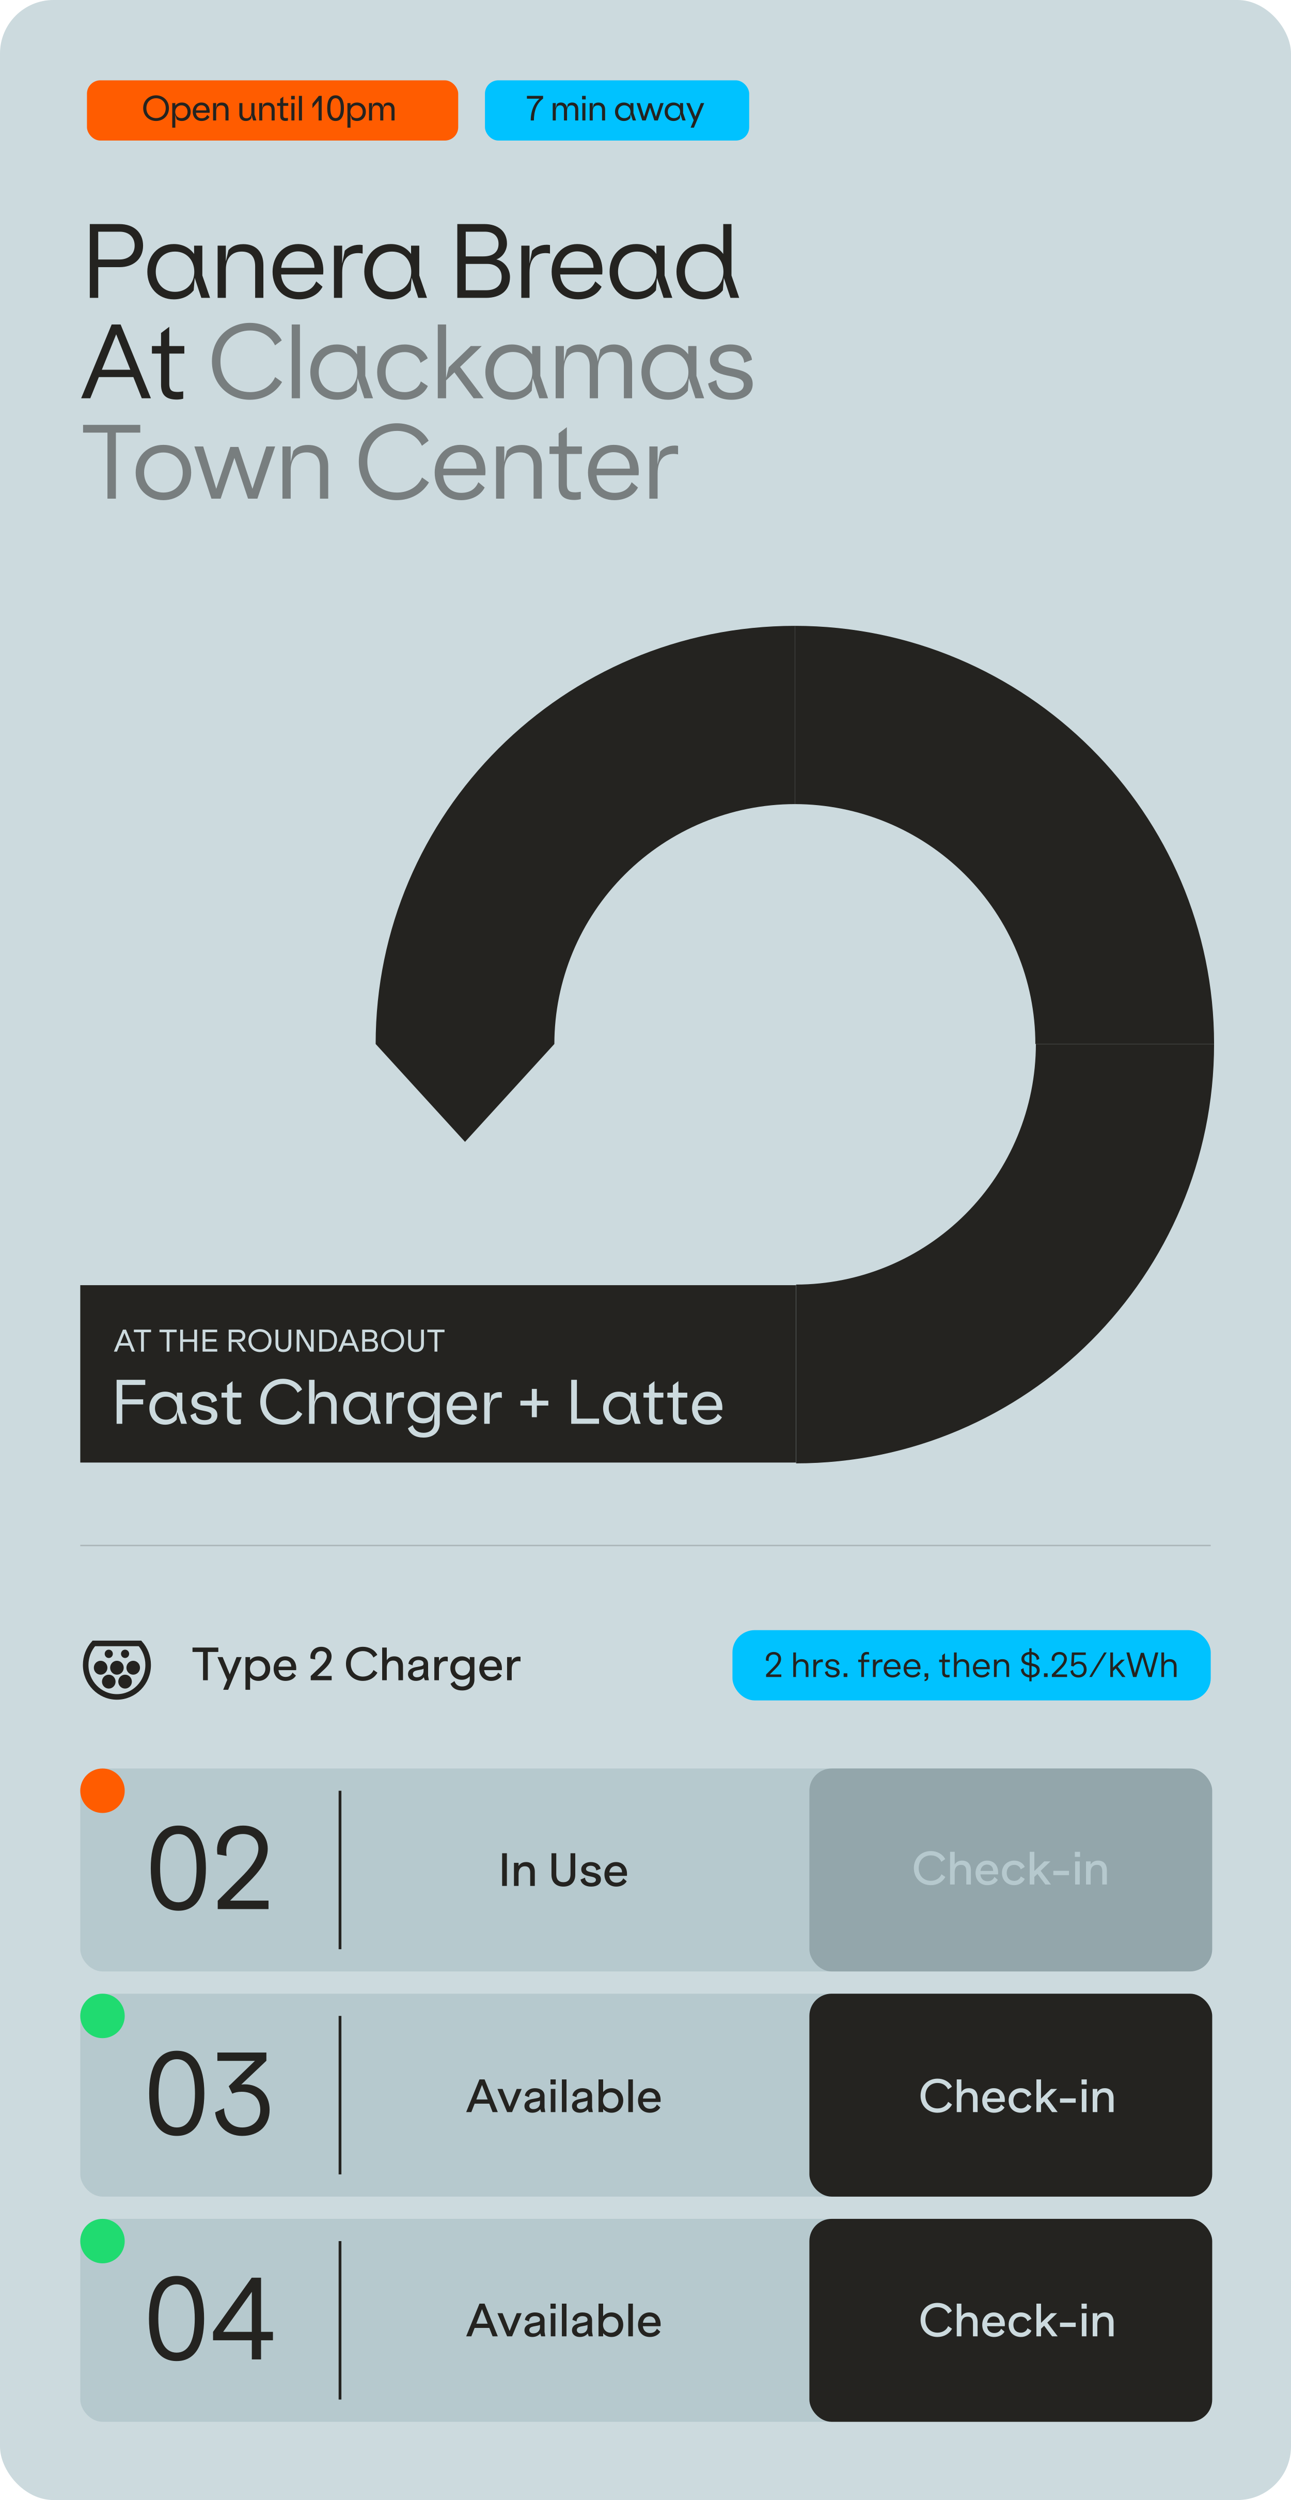<svg width="386" height="747" viewBox="0 0 386 747" fill="none" xmlns="http://www.w3.org/2000/svg">
<g clip-path="url(#clip0_1461_187536)">
<rect width="386" height="747" rx="16" fill="#CCDADE"/>
<line opacity="0.2" x1="24" y1="461.792" x2="362" y2="461.792" stroke="#242320" stroke-width="0.415"/>
<path d="M34.958 507.03C40.115 507.03 44.297 502.754 44.297 497.478C44.297 495 43.374 492.742 41.86 491.044H28.055C26.542 492.742 25.619 495 25.619 497.478C25.619 502.754 29.8 507.03 34.958 507.03Z" stroke="#242320" stroke-width="1.661"/>
<ellipse cx="32.521" cy="502.462" rx="2.03" ry="2.077" fill="#242320"/>
<ellipse cx="34.958" cy="498.309" rx="2.03" ry="2.077" fill="#242320"/>
<ellipse cx="30.086" cy="498.309" rx="2.03" ry="2.077" fill="#242320"/>
<ellipse cx="32.521" cy="494.156" rx="1.218" ry="1.246" fill="#242320"/>
<ellipse cx="37.394" cy="494.156" rx="1.218" ry="1.246" fill="#242320"/>
<ellipse cx="39.829" cy="498.309" rx="2.03" ry="2.077" fill="#242320"/>
<ellipse cx="37.394" cy="502.462" rx="2.03" ry="2.077" fill="#242320"/>
<path d="M65.278 492.276V493.592H62.142V502.044H60.707V493.592H57.557V492.276H65.278ZM70.731 495.134H72.26L68.219 504.902H66.731L67.94 501.938L65.016 495.134H66.571L68.698 500.303L70.731 495.134ZM77.286 494.908C79.372 494.908 80.781 496.516 80.781 498.589C80.781 500.649 79.372 502.244 77.272 502.244C76.129 502.244 75.319 501.792 74.774 501.101V504.902H73.392V495.134H74.774V496.051C75.332 495.36 76.169 494.908 77.286 494.908ZM77.046 500.981C78.455 500.981 79.346 499.958 79.346 498.589C79.346 497.207 78.455 496.157 77.046 496.157C75.678 496.157 74.734 497.194 74.734 498.589C74.734 499.971 75.678 500.981 77.046 500.981ZM88.569 498.469C88.569 498.642 88.569 498.815 88.543 499.028H83.267C83.413 500.41 84.277 501.061 85.38 501.061C86.403 501.061 87.068 500.649 87.453 499.772L88.476 500.662C87.825 501.752 86.616 502.244 85.353 502.244C83.2 502.244 81.818 500.742 81.818 498.602C81.818 496.476 83.267 494.908 85.26 494.908C87.307 494.908 88.569 496.356 88.569 498.469ZM85.234 496.091C84.263 496.091 83.466 496.715 83.28 497.991H87.081C87.081 496.835 86.377 496.091 85.234 496.091ZM94.833 500.769H99.165V502.044H92.906V500.782L95.59 498.243C96.627 497.247 97.717 496.077 97.717 494.881C97.717 493.964 97.066 493.339 96.016 493.339C94.873 493.339 94.222 494.137 94.222 495.24C94.222 495.426 94.235 495.625 94.275 495.838L92.853 495.599C92.826 495.413 92.813 495.213 92.813 495.054C92.813 493.393 94.142 492.05 96.056 492.05C97.85 492.05 99.139 493.233 99.139 494.921C99.139 496.423 98.209 497.619 96.879 498.868L94.833 500.769ZM108.519 492.05C110.3 492.05 111.987 492.888 112.811 494.456L111.655 495.267C111.137 494.057 109.941 493.339 108.519 493.339C106.552 493.339 104.891 494.708 104.891 497.154C104.891 499.546 106.512 500.955 108.505 500.955C109.941 500.955 111.177 500.237 111.682 498.988L112.851 499.785C112.001 501.327 110.419 502.244 108.492 502.244C105.728 502.244 103.442 500.277 103.442 497.14C103.442 493.977 105.808 492.05 108.519 492.05ZM117.878 494.908C119.565 494.908 120.496 495.984 120.496 497.845V502.044H119.114V498.044C119.114 496.782 118.595 496.17 117.519 496.17C116.363 496.17 115.645 496.954 115.645 498.337V502.044H114.263V492.276H115.645V496.077C116.07 495.373 116.775 494.908 117.878 494.908ZM128.222 502.044H127.013L126.707 501.167C126.189 501.898 125.285 502.244 124.328 502.244C122.946 502.244 121.989 501.46 121.989 500.25C121.989 499.067 122.893 498.403 124.262 498.15C126.348 497.792 126.641 497.712 126.641 497.047C126.641 496.316 125.963 496.011 125.112 496.011C124.116 496.011 123.371 496.569 123.371 497.606L122.122 497.127C122.308 495.811 123.531 494.908 125.112 494.908C126.893 494.908 127.996 495.732 127.996 497.26V500.715L128.222 502.044ZM124.634 501.167C125.936 501.167 126.641 500.343 126.641 499.267V498.602C126.428 498.788 126.016 498.855 124.647 499.107C123.956 499.254 123.451 499.519 123.451 500.184C123.451 500.742 123.876 501.167 124.634 501.167ZM133.33 494.987C133.543 494.987 133.676 495.001 133.875 495.054V496.449C133.636 496.383 133.423 496.343 133.171 496.343C132.041 496.343 131.243 497.047 131.243 498.695V502.044H129.861V495.134H131.243V496.277C131.762 495.253 132.652 494.987 133.33 494.987ZM140.461 495.134H141.844V501.872C141.844 503.852 140.435 505.101 138.189 505.101C136.421 505.101 135.239 504.41 134.707 503.094L135.89 502.297C136.235 503.36 137.019 503.918 138.202 503.918C139.598 503.918 140.461 503.094 140.461 501.779V500.835C139.917 501.486 139.106 501.912 138.083 501.912C135.996 501.912 134.654 500.383 134.654 498.43C134.654 496.449 135.996 494.908 138.083 494.908C139.106 494.908 139.917 495.333 140.461 495.984V495.134ZM138.322 500.662C139.651 500.662 140.515 499.692 140.515 498.43C140.515 497.101 139.651 496.157 138.322 496.157C136.94 496.157 136.076 497.127 136.076 498.43C136.076 499.692 136.94 500.662 138.322 500.662ZM150.062 498.469C150.062 498.642 150.062 498.815 150.035 499.028H144.759C144.905 500.41 145.769 501.061 146.872 501.061C147.895 501.061 148.56 500.649 148.945 499.772L149.969 500.662C149.318 501.752 148.108 502.244 146.846 502.244C144.693 502.244 143.31 500.742 143.31 498.602C143.31 496.476 144.759 494.908 146.753 494.908C148.799 494.908 150.062 496.356 150.062 498.469ZM146.726 496.091C145.756 496.091 144.958 496.715 144.772 497.991H148.573C148.573 496.835 147.869 496.091 146.726 496.091ZM155.082 494.987C155.295 494.987 155.428 495.001 155.627 495.054V496.449C155.388 496.383 155.175 496.343 154.923 496.343C153.793 496.343 152.996 497.047 152.996 498.695V502.044H151.613V495.134H152.996V496.277C153.514 495.253 154.404 494.987 155.082 494.987Z" fill="#242320"/>
<rect x="219" y="487.079" width="143" height="21" rx="6.645" fill="#00C2FF"/>
<path d="M230.159 500.322H233.608V501.079H229.053V500.332L231.076 498.308C231.963 497.431 232.701 496.554 232.701 495.647C232.701 494.889 232.193 494.351 231.315 494.351C230.339 494.351 229.82 495.009 229.82 495.886C229.82 496.016 229.83 496.165 229.85 496.315L229.023 496.175C229.003 496.036 228.993 495.876 228.993 495.756C228.993 494.58 229.93 493.593 231.335 493.593C232.661 493.593 233.538 494.471 233.538 495.667C233.538 496.783 232.781 497.72 231.804 498.697L230.159 500.322ZM239.729 495.746C240.995 495.746 241.722 496.534 241.722 497.84V501.079H240.905V497.959C240.905 496.992 240.446 496.484 239.569 496.484C238.612 496.484 237.994 497.112 237.994 498.268V501.079H237.177V493.753H237.994V496.654C238.303 496.135 238.822 495.746 239.729 495.746ZM245.714 495.806C245.833 495.806 245.913 495.816 246.032 495.836V496.683C245.903 496.654 245.763 496.634 245.624 496.634C244.687 496.634 243.999 497.132 243.999 498.567V501.079H243.182V495.896H243.999V496.793C244.398 496.026 245.145 495.806 245.714 495.806ZM248.852 495.737C250.038 495.737 250.875 496.354 250.985 497.262L250.207 497.551C250.157 496.863 249.679 496.424 248.852 496.424C248.094 496.424 247.656 496.783 247.656 497.252C247.656 498.537 251.054 497.65 251.054 499.664C251.054 500.641 250.237 501.229 248.931 501.229C247.586 501.229 246.778 500.531 246.629 499.614L247.446 499.275C247.476 500.072 248.044 500.541 248.931 500.541C249.639 500.541 250.167 500.292 250.167 499.724C250.167 498.448 246.808 499.375 246.808 497.301C246.808 496.394 247.745 495.737 248.852 495.737ZM252.243 499.973H253.34V501.079H252.243V499.973ZM259.912 495.896V496.624H258.337V501.079H257.52V496.624H256.603V495.896H257.52V495.258C257.52 494.281 258.138 493.593 259.125 493.593C259.334 493.593 259.623 493.623 259.833 493.673V494.401C259.673 494.351 259.454 494.331 259.274 494.331C258.696 494.331 258.337 494.6 258.337 495.278V495.896H259.912ZM263.536 495.806C263.656 495.806 263.736 495.816 263.855 495.836V496.683C263.726 496.654 263.586 496.634 263.447 496.634C262.51 496.634 261.822 497.132 261.822 498.567V501.079H261.005V495.896H261.822V496.793C262.221 496.026 262.968 495.806 263.536 495.806ZM269.262 498.398C269.262 498.507 269.252 498.637 269.242 498.757H265.066C265.165 499.913 265.903 500.501 266.85 500.501C267.677 500.501 268.245 500.162 268.554 499.444L269.182 499.973C268.724 500.85 267.767 501.229 266.84 501.229C265.275 501.229 264.219 500.112 264.219 498.488C264.219 496.923 265.295 495.737 266.76 495.737C268.325 495.737 269.262 496.813 269.262 498.398ZM266.76 496.464C265.923 496.464 265.215 497.032 265.076 498.099H268.375C268.375 497.082 267.727 496.464 266.76 496.464ZM275.219 498.398C275.219 498.507 275.209 498.637 275.199 498.757H271.023C271.123 499.913 271.86 500.501 272.807 500.501C273.634 500.501 274.203 500.162 274.512 499.444L275.14 499.973C274.681 500.85 273.724 501.229 272.797 501.229C271.232 501.229 270.176 500.112 270.176 498.488C270.176 496.923 271.252 495.737 272.717 495.737C274.282 495.737 275.219 496.813 275.219 498.398ZM272.717 496.464C271.88 496.464 271.172 497.032 271.033 498.099H274.332C274.332 497.082 273.684 496.464 272.717 496.464ZM276.442 499.973H277.538V501.059C277.538 501.787 277.249 502.235 276.442 502.315V501.817C276.89 501.767 276.98 501.568 276.98 501.079H276.442V499.973ZM284.021 496.644H282.526V499.624C282.526 500.361 282.845 500.451 283.413 500.451C283.543 500.451 283.772 500.421 283.911 500.391V501.119C283.762 501.179 283.433 501.209 283.284 501.209C282.267 501.209 281.709 500.81 281.709 499.724V496.644H280.802V495.896H281.709V494.6L282.526 493.982V495.896H284.021V496.644ZM287.775 495.746C289.041 495.746 289.769 496.534 289.769 497.84V501.079H288.952V497.959C288.952 496.992 288.493 496.484 287.616 496.484C286.659 496.484 286.041 497.112 286.041 498.268V501.079H285.224V493.753H286.041V496.654C286.35 496.135 286.868 495.746 287.775 495.746ZM295.933 498.398C295.933 498.507 295.923 498.637 295.913 498.757H291.737C291.836 499.913 292.574 500.501 293.521 500.501C294.348 500.501 294.916 500.162 295.225 499.444L295.853 499.973C295.395 500.85 294.438 501.229 293.511 501.229C291.946 501.229 290.889 500.112 290.889 498.488C290.889 496.923 291.966 495.737 293.431 495.737C294.996 495.737 295.933 496.813 295.933 498.398ZM293.431 496.464C292.594 496.464 291.886 497.032 291.747 498.099H295.046C295.046 497.082 294.398 496.464 293.431 496.464ZM299.737 495.746C301.003 495.746 301.731 496.534 301.731 497.84V501.079H300.913V497.959C300.913 496.992 300.455 496.484 299.588 496.484C298.601 496.484 298.003 497.122 298.003 498.268V501.079H297.185V495.896H298.003V496.634C298.372 496.046 298.94 495.746 299.737 495.746ZM310.862 499.056C310.862 500.322 309.865 501.109 308.44 501.219V502.375H307.762V501.219C306.327 501.089 305.37 500.192 305.24 498.846L306.038 498.428C306.038 499.554 306.636 500.351 307.762 500.481V497.65C306.596 497.421 305.4 497.122 305.4 495.677C305.4 494.451 306.496 493.703 307.762 493.603V492.507H308.44V493.613C309.825 493.753 310.692 494.66 310.752 495.677L309.965 496.016C309.965 495.148 309.407 494.481 308.44 494.351V496.982C309.626 497.222 310.862 497.551 310.862 499.056ZM306.257 495.627C306.257 496.394 306.935 496.654 307.762 496.843V494.331C306.865 494.421 306.257 494.879 306.257 495.627ZM308.44 500.481C309.367 500.391 310.005 499.883 310.005 499.116C310.005 498.248 309.297 497.969 308.44 497.78V500.481ZM312.136 499.973H313.232V501.079H312.136V499.973ZM315.603 500.322H319.052V501.079H314.497V500.332L316.52 498.308C317.407 497.431 318.145 496.554 318.145 495.647C318.145 494.889 317.637 494.351 316.76 494.351C315.783 494.351 315.264 495.009 315.264 495.886C315.264 496.016 315.274 496.165 315.294 496.315L314.467 496.175C314.447 496.036 314.437 495.876 314.437 495.756C314.437 494.58 315.374 493.593 316.78 493.593C318.105 493.593 318.982 494.471 318.982 495.667C318.982 496.783 318.225 497.72 317.248 498.697L315.603 500.322ZM322.596 496.434C323.982 496.434 324.889 497.381 324.889 498.826C324.889 500.252 323.902 501.229 322.427 501.229C321.161 501.229 320.214 500.501 320.054 499.295L320.822 498.976C320.872 499.893 321.48 500.481 322.427 500.481C323.403 500.481 324.051 499.793 324.051 498.826C324.051 497.81 323.443 497.142 322.486 497.142C321.829 497.142 321.3 497.461 320.981 497.939L320.264 497.77L320.483 493.753H324.639V494.491H321.221L321.091 497.042C321.46 496.683 321.928 496.434 322.596 496.434ZM330.12 493.753H330.907L326.452 501.079H325.684L330.12 493.753ZM335.524 501.079L333.611 498.517L332.783 499.315V501.079H331.966V493.753H332.783V498.268L335.235 495.896H336.322L334.179 497.969L336.511 501.079H335.524ZM345.449 493.753H346.336L344.352 501.079H343.346L341.571 495.089L339.787 501.079H338.781L336.787 493.753H337.674L339.329 499.923L341.123 493.853H342.01L343.804 499.903L345.449 493.753ZM349.79 495.746C351.056 495.746 351.784 496.534 351.784 497.84V501.079H350.966V497.959C350.966 496.992 350.508 496.484 349.631 496.484C348.674 496.484 348.056 497.112 348.056 498.268V501.079H347.238V493.753H348.056V496.654C348.365 496.135 348.883 495.746 349.79 495.746Z" fill="#242320"/>
<rect x="24" y="528.422" width="331.42" height="60.636" rx="6.645" fill="#B6C9CE"/>
<rect x="24" y="595.703" width="331.42" height="60.636" rx="6.645" fill="#B6C9CE"/>
<rect x="24" y="662.984" width="331.42" height="60.636" rx="6.645" fill="#B6C9CE"/>
<rect x="242" y="528.422" width="120.441" height="60.636" rx="6.645" fill="#93A6AB"/>
<rect x="242" y="595.703" width="120.441" height="60.636" rx="6.645" fill="#242320"/>
<rect x="242" y="662.984" width="120.441" height="60.636" rx="6.645" fill="#242320"/>
<circle cx="30.645" cy="535.067" r="6.645" fill="#FF5C00"/>
<circle cx="30.645" cy="602.348" r="6.645" fill="#20DB70"/>
<circle cx="30.645" cy="669.629" r="6.645" fill="#20DB70"/>
<path d="M150.133 553.743H151.555V563.511H150.133V553.743ZM157.298 556.374C158.973 556.374 159.903 557.45 159.903 559.311V563.511H158.521V559.51C158.521 558.248 158.003 557.637 156.94 557.637C155.757 557.637 155.052 558.434 155.052 559.803V563.511H153.67V556.6H155.052V557.557C155.518 556.773 156.262 556.374 157.298 556.374ZM164.888 553.743H166.323V560.055C166.323 561.477 167.001 562.394 168.45 562.394C169.885 562.394 170.576 561.477 170.576 560.055V553.743H171.998V560.135C171.998 562.408 170.629 563.71 168.45 563.71C166.243 563.71 164.888 562.394 164.888 560.135V553.743ZM176.612 556.374C178.246 556.374 179.376 557.171 179.575 558.381L178.273 558.873C178.206 557.995 177.608 557.477 176.612 557.477C175.734 557.477 175.216 557.889 175.216 558.447C175.216 559.962 179.668 558.846 179.668 561.57C179.668 562.966 178.459 563.71 176.744 563.71C174.977 563.71 173.807 562.873 173.581 561.61L174.924 561.039C174.977 562.089 175.708 562.594 176.744 562.594C177.555 562.594 178.18 562.301 178.18 561.663C178.18 560.122 173.794 561.305 173.794 558.527C173.794 557.278 175.083 556.374 176.612 556.374ZM187.472 559.936C187.472 560.108 187.472 560.281 187.446 560.494H182.17C182.316 561.876 183.18 562.527 184.283 562.527C185.306 562.527 185.97 562.115 186.356 561.238L187.379 562.129C186.728 563.218 185.519 563.71 184.256 563.71C182.103 563.71 180.721 562.208 180.721 560.069C180.721 557.942 182.17 556.374 184.163 556.374C186.21 556.374 187.472 557.823 187.472 559.936ZM184.136 557.557C183.166 557.557 182.369 558.181 182.183 559.457H185.984C185.984 558.301 185.279 557.557 184.136 557.557Z" fill="#242320"/>
<path d="M147.281 631.079L146.297 628.567H141.912L140.928 631.079H139.386L143.36 621.311H144.889L148.836 631.079H147.281ZM142.417 627.305H145.806L144.118 622.972L142.417 627.305ZM154.488 624.168H155.976L153.106 631.079H151.63L148.733 624.168H150.262L152.375 629.498L154.488 624.168ZM163.036 631.079H161.826L161.521 630.202C161.002 630.933 160.099 631.278 159.142 631.278C157.76 631.278 156.803 630.494 156.803 629.285C156.803 628.102 157.707 627.438 159.075 627.185C161.162 626.826 161.454 626.747 161.454 626.082C161.454 625.351 160.777 625.045 159.926 625.045C158.929 625.045 158.185 625.604 158.185 626.64L156.936 626.162C157.122 624.846 158.344 623.942 159.926 623.942C161.707 623.942 162.81 624.766 162.81 626.295V629.75L163.036 631.079ZM159.448 630.202C160.75 630.202 161.454 629.378 161.454 628.301V627.637C161.242 627.823 160.83 627.889 159.461 628.142C158.77 628.288 158.265 628.554 158.265 629.218C158.265 629.777 158.69 630.202 159.448 630.202ZM164.595 621.311H166.15V622.826H164.595V621.311ZM164.675 624.168H166.057V631.079H164.675V624.168ZM167.999 621.311H169.381V631.079H167.999V621.311ZM177.247 631.079H176.038L175.732 630.202C175.214 630.933 174.31 631.278 173.353 631.278C171.971 631.278 171.014 630.494 171.014 629.285C171.014 628.102 171.918 627.438 173.287 627.185C175.373 626.826 175.666 626.747 175.666 626.082C175.666 625.351 174.988 625.045 174.137 625.045C173.141 625.045 172.396 625.604 172.396 626.64L171.147 626.162C171.333 624.846 172.556 623.942 174.137 623.942C175.918 623.942 177.021 624.766 177.021 626.295V629.75L177.247 631.079ZM173.659 630.202C174.961 630.202 175.666 629.378 175.666 628.301V627.637C175.453 627.823 175.041 627.889 173.672 628.142C172.981 628.288 172.476 628.554 172.476 629.218C172.476 629.777 172.902 630.202 173.659 630.202ZM182.847 623.942C184.933 623.942 186.342 625.55 186.342 627.624C186.342 629.684 184.933 631.278 182.834 631.278C181.717 631.278 180.893 630.827 180.335 630.136V631.079H178.953V621.311H180.335V625.099C180.893 624.394 181.731 623.942 182.847 623.942ZM182.608 630.016C184.016 630.016 184.907 628.993 184.907 627.624C184.907 626.242 184.016 625.192 182.608 625.192C181.239 625.192 180.295 626.228 180.295 627.624C180.295 629.006 181.239 630.016 182.608 630.016ZM187.856 621.311H189.238V631.079H187.856V621.311ZM197.517 627.504C197.517 627.677 197.517 627.85 197.49 628.062H192.214C192.36 629.444 193.224 630.096 194.327 630.096C195.35 630.096 196.015 629.684 196.4 628.807L197.423 629.697C196.772 630.787 195.563 631.278 194.3 631.278C192.147 631.278 190.765 629.777 190.765 627.637C190.765 625.511 192.214 623.942 194.207 623.942C196.254 623.942 197.517 625.391 197.517 627.504ZM194.181 625.125C193.211 625.125 192.413 625.75 192.227 627.026H196.028C196.028 625.869 195.324 625.125 194.181 625.125Z" fill="#242320"/>
<path d="M147.281 698.079L146.297 695.567H141.912L140.928 698.079H139.386L143.36 688.311H144.889L148.836 698.079H147.281ZM142.417 694.305H145.806L144.118 689.972L142.417 694.305ZM154.488 691.168H155.976L153.106 698.079H151.63L148.733 691.168H150.262L152.375 696.498L154.488 691.168ZM163.036 698.079H161.826L161.521 697.202C161.002 697.933 160.099 698.278 159.142 698.278C157.76 698.278 156.803 697.494 156.803 696.285C156.803 695.102 157.707 694.438 159.075 694.185C161.162 693.826 161.454 693.747 161.454 693.082C161.454 692.351 160.777 692.045 159.926 692.045C158.929 692.045 158.185 692.604 158.185 693.64L156.936 693.162C157.122 691.846 158.344 690.942 159.926 690.942C161.707 690.942 162.81 691.766 162.81 693.295V696.75L163.036 698.079ZM159.448 697.202C160.75 697.202 161.454 696.378 161.454 695.301V694.637C161.242 694.823 160.83 694.889 159.461 695.142C158.77 695.288 158.265 695.554 158.265 696.218C158.265 696.777 158.69 697.202 159.448 697.202ZM164.595 688.311H166.15V689.826H164.595V688.311ZM164.675 691.168H166.057V698.079H164.675V691.168ZM167.999 688.311H169.381V698.079H167.999V688.311ZM177.247 698.079H176.038L175.732 697.202C175.214 697.933 174.31 698.278 173.353 698.278C171.971 698.278 171.014 697.494 171.014 696.285C171.014 695.102 171.918 694.438 173.287 694.185C175.373 693.826 175.666 693.747 175.666 693.082C175.666 692.351 174.988 692.045 174.137 692.045C173.141 692.045 172.396 692.604 172.396 693.64L171.147 693.162C171.333 691.846 172.556 690.942 174.137 690.942C175.918 690.942 177.021 691.766 177.021 693.295V696.75L177.247 698.079ZM173.659 697.202C174.961 697.202 175.666 696.378 175.666 695.301V694.637C175.453 694.823 175.041 694.889 173.672 695.142C172.981 695.288 172.476 695.554 172.476 696.218C172.476 696.777 172.902 697.202 173.659 697.202ZM182.847 690.942C184.933 690.942 186.342 692.55 186.342 694.624C186.342 696.684 184.933 698.278 182.834 698.278C181.717 698.278 180.893 697.827 180.335 697.136V698.079H178.953V688.311H180.335V692.099C180.893 691.394 181.731 690.942 182.847 690.942ZM182.608 697.016C184.016 697.016 184.907 695.993 184.907 694.624C184.907 693.242 184.016 692.192 182.608 692.192C181.239 692.192 180.295 693.228 180.295 694.624C180.295 696.006 181.239 697.016 182.608 697.016ZM187.856 688.311H189.238V698.079H187.856V688.311ZM197.517 694.504C197.517 694.677 197.517 694.85 197.49 695.062H192.214C192.36 696.444 193.224 697.096 194.327 697.096C195.35 697.096 196.015 696.684 196.4 695.807L197.423 696.697C196.772 697.787 195.563 698.278 194.3 698.278C192.147 698.278 190.765 696.777 190.765 694.637C190.765 692.511 192.214 690.942 194.207 690.942C196.254 690.942 197.517 692.391 197.517 694.504ZM194.181 692.125C193.211 692.125 192.413 692.75 192.227 694.026H196.028C196.028 692.869 195.324 692.125 194.181 692.125Z" fill="#242320"/>
<path d="M278.32 553.085C280.101 553.085 281.789 553.922 282.613 555.49L281.457 556.301C280.939 555.092 279.742 554.374 278.32 554.374C276.353 554.374 274.692 555.743 274.692 558.188C274.692 560.581 276.314 561.989 278.307 561.989C279.742 561.989 280.978 561.272 281.483 560.022L282.653 560.82C281.802 562.361 280.221 563.278 278.294 563.278C275.53 563.278 273.244 561.312 273.244 558.175C273.244 555.012 275.609 553.085 278.32 553.085ZM287.679 555.942C289.367 555.942 290.297 557.019 290.297 558.879V563.079H288.915V559.079C288.915 557.816 288.397 557.205 287.32 557.205C286.164 557.205 285.447 557.989 285.447 559.371V563.079H284.064V553.311H285.447V557.112C285.872 556.408 286.576 555.942 287.679 555.942ZM298.436 559.504C298.436 559.677 298.436 559.85 298.409 560.062H293.133C293.279 561.444 294.143 562.096 295.246 562.096C296.27 562.096 296.934 561.684 297.32 560.807L298.343 561.697C297.692 562.787 296.482 563.278 295.22 563.278C293.067 563.278 291.685 561.777 291.685 559.637C291.685 557.511 293.133 555.942 295.127 555.942C297.173 555.942 298.436 557.391 298.436 559.504ZM295.1 557.125C294.13 557.125 293.333 557.75 293.146 559.026H296.947C296.947 557.869 296.243 557.125 295.1 557.125ZM303.257 555.942C304.719 555.942 305.955 556.74 306.393 557.83L305.184 558.56C304.958 557.697 304.147 557.205 303.257 557.205C301.915 557.205 300.998 558.135 300.998 559.61C300.998 561.086 301.875 562.003 303.257 562.003C304.187 562.003 304.985 561.431 305.197 560.674L306.393 561.391C305.928 562.481 304.705 563.278 303.257 563.278C301.077 563.278 299.576 561.803 299.576 559.61C299.576 557.457 301.13 555.942 303.257 555.942ZM312.558 563.079L310.192 559.916L309.262 560.82V563.079H307.88V553.311H309.262V559.052L312.226 556.168H314.073L311.149 558.986L314.233 563.079H312.558ZM314.938 560.288V558.986H319.629V560.288H314.938ZM321.374 553.311H322.929V554.826H321.374V553.311ZM321.454 556.168H322.836V563.079H321.454V556.168ZM328.34 555.942C330.014 555.942 330.945 557.019 330.945 558.879V563.079H329.562V559.079C329.562 557.816 329.044 557.205 327.981 557.205C326.798 557.205 326.094 558.002 326.094 559.371V563.079H324.712V556.168H326.094V557.125C326.559 556.341 327.303 555.942 328.34 555.942Z" fill="#B6C9CE"/>
<path d="M280.32 621.085C282.101 621.085 283.789 621.922 284.613 623.49L283.457 624.301C282.939 623.092 281.742 622.374 280.32 622.374C278.353 622.374 276.692 623.743 276.692 626.188C276.692 628.581 278.314 629.989 280.307 629.989C281.742 629.989 282.978 629.272 283.483 628.022L284.653 628.82C283.802 630.361 282.221 631.278 280.294 631.278C277.53 631.278 275.244 629.312 275.244 626.175C275.244 623.012 277.609 621.085 280.32 621.085ZM289.679 623.942C291.367 623.942 292.297 625.019 292.297 626.879V631.079H290.915V627.079C290.915 625.816 290.397 625.205 289.32 625.205C288.164 625.205 287.447 625.989 287.447 627.371V631.079H286.064V621.311H287.447V625.112C287.872 624.408 288.576 623.942 289.679 623.942ZM300.436 627.504C300.436 627.677 300.436 627.85 300.409 628.062H295.133C295.279 629.444 296.143 630.096 297.246 630.096C298.27 630.096 298.934 629.684 299.32 628.807L300.343 629.697C299.692 630.787 298.482 631.278 297.22 631.278C295.067 631.278 293.685 629.777 293.685 627.637C293.685 625.511 295.133 623.942 297.127 623.942C299.173 623.942 300.436 625.391 300.436 627.504ZM297.1 625.125C296.13 625.125 295.333 625.75 295.146 627.026H298.947C298.947 625.869 298.243 625.125 297.1 625.125ZM305.257 623.942C306.719 623.942 307.955 624.74 308.393 625.83L307.184 626.56C306.958 625.697 306.147 625.205 305.257 625.205C303.915 625.205 302.998 626.135 302.998 627.61C302.998 629.086 303.875 630.003 305.257 630.003C306.187 630.003 306.985 629.431 307.197 628.674L308.393 629.391C307.928 630.481 306.705 631.278 305.257 631.278C303.077 631.278 301.576 629.803 301.576 627.61C301.576 625.457 303.13 623.942 305.257 623.942ZM314.558 631.079L312.192 627.916L311.262 628.82V631.079H309.88V621.311H311.262V627.052L314.226 624.168H316.073L313.149 626.986L316.233 631.079H314.558ZM316.938 628.288V626.986H321.629V628.288H316.938ZM323.374 621.311H324.929V622.826H323.374V621.311ZM323.454 624.168H324.836V631.079H323.454V624.168ZM330.34 623.942C332.014 623.942 332.945 625.019 332.945 626.879V631.079H331.562V627.079C331.562 625.816 331.044 625.205 329.981 625.205C328.798 625.205 328.094 626.002 328.094 627.371V631.079H326.712V624.168H328.094V625.125C328.559 624.341 329.303 623.942 330.34 623.942Z" fill="#CCDADE"/>
<path d="M280.32 688.085C282.101 688.085 283.789 688.922 284.613 690.49L283.457 691.301C282.939 690.092 281.742 689.374 280.32 689.374C278.353 689.374 276.692 690.743 276.692 693.188C276.692 695.581 278.314 696.989 280.307 696.989C281.742 696.989 282.978 696.272 283.483 695.022L284.653 695.82C283.802 697.361 282.221 698.278 280.294 698.278C277.53 698.278 275.244 696.312 275.244 693.175C275.244 690.012 277.609 688.085 280.32 688.085ZM289.679 690.942C291.367 690.942 292.297 692.019 292.297 693.879V698.079H290.915V694.079C290.915 692.816 290.397 692.205 289.32 692.205C288.164 692.205 287.447 692.989 287.447 694.371V698.079H286.064V688.311H287.447V692.112C287.872 691.408 288.576 690.942 289.679 690.942ZM300.436 694.504C300.436 694.677 300.436 694.85 300.409 695.062H295.133C295.279 696.444 296.143 697.096 297.246 697.096C298.27 697.096 298.934 696.684 299.32 695.807L300.343 696.697C299.692 697.787 298.482 698.278 297.22 698.278C295.067 698.278 293.685 696.777 293.685 694.637C293.685 692.511 295.133 690.942 297.127 690.942C299.173 690.942 300.436 692.391 300.436 694.504ZM297.1 692.125C296.13 692.125 295.333 692.75 295.146 694.026H298.947C298.947 692.869 298.243 692.125 297.1 692.125ZM305.257 690.942C306.719 690.942 307.955 691.74 308.393 692.83L307.184 693.56C306.958 692.697 306.147 692.205 305.257 692.205C303.915 692.205 302.998 693.135 302.998 694.61C302.998 696.086 303.875 697.003 305.257 697.003C306.187 697.003 306.985 696.431 307.197 695.674L308.393 696.391C307.928 697.481 306.705 698.278 305.257 698.278C303.077 698.278 301.576 696.803 301.576 694.61C301.576 692.457 303.13 690.942 305.257 690.942ZM314.558 698.079L312.192 694.916L311.262 695.82V698.079H309.88V688.311H311.262V694.052L314.226 691.168H316.073L313.149 693.986L316.233 698.079H314.558ZM316.938 695.288V693.986H321.629V695.288H316.938ZM323.374 688.311H324.929V689.826H323.374V688.311ZM323.454 691.168H324.836V698.079H323.454V691.168ZM330.34 690.942C332.014 690.942 332.945 692.019 332.945 693.879V698.079H331.562V694.079C331.562 692.816 331.044 692.205 329.981 692.205C328.798 692.205 328.094 693.002 328.094 694.371V698.079H326.712V691.168H328.094V692.125C328.559 691.341 329.303 690.942 330.34 690.942Z" fill="#CCDADE"/>
<path d="M53.352 545.47C58.701 545.47 61.558 549.956 61.558 558.229C61.558 566.469 58.701 570.921 53.352 570.921C47.969 570.921 45.078 566.469 45.078 558.229C45.078 549.956 47.969 545.47 53.352 545.47ZM53.352 547.995C49.797 547.995 47.869 551.551 47.869 558.229C47.869 564.841 49.797 568.396 53.352 568.396C56.873 568.396 58.767 564.841 58.767 558.229C58.767 551.551 56.873 547.995 53.352 547.995ZM68.787 567.897H80.282V570.422H65.099V567.93L71.843 561.186C74.8 558.262 77.259 555.338 77.259 552.315C77.259 549.79 75.565 547.995 72.641 547.995C69.385 547.995 67.657 550.188 67.657 553.112C67.657 553.544 67.69 554.042 67.757 554.541L64.999 554.076C64.933 553.61 64.899 553.079 64.899 552.68C64.899 548.76 68.022 545.47 72.707 545.47C77.126 545.47 80.05 548.394 80.05 552.381C80.05 556.102 77.525 559.226 74.269 562.482L68.787 567.897Z" fill="#242320"/>
<path d="M52.881 612.751C58.23 612.751 61.088 617.236 61.088 625.51C61.088 633.749 58.23 638.202 52.881 638.202C47.499 638.202 44.608 633.749 44.608 625.51C44.608 617.236 47.499 612.751 52.881 612.751ZM52.881 615.276C49.326 615.276 47.399 618.831 47.399 625.51C47.399 632.121 49.326 635.676 52.881 635.676C56.403 635.676 58.297 632.121 58.297 625.51C58.297 618.831 56.403 615.276 52.881 615.276ZM73.167 622.785C77.519 622.785 80.609 625.842 80.609 630.394C80.609 635.112 77.387 638.202 72.403 638.202C67.984 638.202 64.761 635.211 64.329 631.158L66.987 629.928C67.087 633.251 69.014 635.676 72.403 635.676C75.659 635.676 77.819 633.55 77.819 630.427C77.819 627.104 75.825 625.011 72.27 625.011C71.107 625.011 70.243 625.211 69.446 625.576L68.383 623.35L76.224 615.775H64.994V613.283H79.646V615.741L72.137 622.852C72.469 622.818 72.802 622.785 73.167 622.785Z" fill="#242320"/>
<path d="M52.816 680.032C58.165 680.032 61.023 684.517 61.023 692.791C61.023 701.03 58.165 705.483 52.816 705.483C47.434 705.483 44.543 701.03 44.543 692.791C44.543 684.517 47.434 680.032 52.816 680.032ZM52.816 682.557C49.261 682.557 47.334 686.112 47.334 692.791C47.334 699.402 49.261 702.957 52.816 702.957C56.338 702.957 58.232 699.402 58.232 692.791C58.232 686.112 56.338 682.557 52.816 682.557ZM81.608 696.744V699.269H78.053V704.984H75.295V699.269H63.7V696.744L75.262 680.564H78.053V696.744H81.608ZM66.723 696.744H75.295V684.783L66.723 696.744Z" fill="#242320"/>
<line x1="101.663" y1="535.067" x2="101.663" y2="582.413" stroke="#242320" stroke-width="0.831"/>
<line x1="101.663" y1="602.348" x2="101.663" y2="649.694" stroke="#242320" stroke-width="0.831"/>
<line x1="101.663" y1="669.629" x2="101.663" y2="716.975" stroke="#242320" stroke-width="0.831"/>
<path d="M238.025 437.244C306.94 437.244 363 381.034 363 311.94H309.723C309.701 330.999 302.139 349.271 288.698 362.746C275.257 376.224 257.035 383.803 238.025 383.827V437.244Z" fill="#242320"/>
<path d="M363 311.94C363 243.045 306.774 187 237.661 187V240.262C256.725 240.284 275.002 247.844 288.481 261.281C301.962 274.718 309.543 292.935 309.568 311.94H363Z" fill="#242320"/>
<path d="M238 384H24V410.5V437H238V384Z" fill="#242320"/>
<path d="M139.034 341.184L165.75 311.94C165.772 292.938 173.356 274.718 186.838 261.281C200.319 247.844 218.593 240.284 237.657 240.262V187C168.544 187 112.318 243.045 112.318 311.94L139.034 341.184Z" fill="#242320"/>
<path d="M39.423 403.857L38.716 402.059H35.692L34.977 403.857H34.055L36.757 397.282H37.661L40.344 403.857H39.423ZM35.997 401.316H38.421L37.213 398.266L35.997 401.316ZM45.171 397.282V398.06H43.023V403.857H42.173V398.06H40.026V397.282H45.171ZM52.824 397.282V398.06H50.677V403.857H49.827V398.06H47.68V397.282H52.824ZM58.075 397.282H58.925V403.857H58.075V400.959H54.729V403.857H53.879V397.282H54.729V400.198H58.075V397.282ZM61.421 403.088H64.955V403.857H60.571V397.282H64.937V398.051H61.421V400.135H64.678V400.896H61.421V403.088ZM72.605 403.857L70.663 401.012H69.223V403.857H68.373V397.282H71.236C72.587 397.282 73.356 398.069 73.356 399.16C73.356 400.243 72.614 401.012 71.236 401.012H70.86L71.773 401.245L73.607 403.857H72.605ZM69.223 398.051V400.261H71.218C72.041 400.261 72.506 399.822 72.506 399.16C72.506 398.489 72.041 398.051 71.218 398.051H69.223ZM77.731 397.129C79.539 397.129 81.176 398.436 81.176 400.556C81.176 402.676 79.556 403.991 77.731 403.991C75.915 403.991 74.287 402.676 74.287 400.556C74.287 398.436 75.933 397.129 77.731 397.129ZM77.731 397.908C76.38 397.908 75.146 398.847 75.146 400.556C75.146 402.265 76.363 403.222 77.731 403.222C79.118 403.222 80.317 402.265 80.317 400.556C80.317 398.847 79.091 397.908 77.731 397.908ZM82.368 397.282H83.218V401.531C83.218 402.551 83.701 403.204 84.73 403.204C85.759 403.204 86.242 402.551 86.242 401.531V397.282H87.092V401.585C87.092 403.115 86.18 403.991 84.73 403.991C83.272 403.991 82.368 403.106 82.368 401.585V397.282ZM92.962 397.282H93.803V403.857H92.721L89.527 398.418V403.857H88.695V397.282H89.777L92.962 402.721V397.282ZM97.712 397.282C99.618 397.282 100.772 398.382 100.772 400.484C100.772 402.587 99.618 403.857 97.712 403.857H95.44V397.282H97.712ZM97.64 403.088C99.045 403.088 99.931 402.157 99.931 400.484C99.931 398.785 99.045 398.051 97.64 398.051H96.29V403.088H97.64ZM106.477 403.857L105.771 402.059H102.747L102.031 403.857H101.11L103.811 397.282H104.715L107.399 403.857H106.477ZM103.051 401.316H105.475L104.268 398.266L103.051 401.316ZM111.852 400.422C112.532 400.592 113.033 401.254 113.033 401.978C113.033 403.177 112.219 403.857 110.868 403.857H108.291V397.282H110.752C111.906 397.282 112.764 397.89 112.764 399.044C112.764 399.617 112.407 400.216 111.852 400.422ZM110.76 398.051H109.141V400.118H110.644C111.485 400.118 111.924 399.742 111.924 399.071C111.924 398.4 111.467 398.051 110.76 398.051ZM110.886 403.088C111.754 403.088 112.192 402.658 112.192 401.969C112.192 401.263 111.673 400.869 110.993 400.869H109.141V403.088H110.886ZM117.387 397.129C119.195 397.129 120.832 398.436 120.832 400.556C120.832 402.676 119.212 403.991 117.387 403.991C115.571 403.991 113.943 402.676 113.943 400.556C113.943 398.436 115.589 397.129 117.387 397.129ZM117.387 397.908C116.036 397.908 114.802 398.847 114.802 400.556C114.802 402.265 116.019 403.222 117.387 403.222C118.774 403.222 119.973 402.265 119.973 400.556C119.973 398.847 118.747 397.908 117.387 397.908ZM122.024 397.282H122.874V401.531C122.874 402.551 123.357 403.204 124.386 403.204C125.415 403.204 125.898 402.551 125.898 401.531V397.282H126.748V401.585C126.748 403.115 125.836 403.991 124.386 403.991C122.928 403.991 122.024 403.106 122.024 401.585V397.282ZM132.913 397.282V398.06H130.766V403.857H129.916V398.06H127.769V397.282H132.913Z" fill="#CCDADE"/>
<path d="M43.434 413.815H36.563V418.109H42.808V419.63H36.563V425.427H34.864V412.276H43.434V413.815ZM55.899 425.427H54.163L53 421.884L52.821 424.157C52.106 425.033 50.978 425.695 49.368 425.695C46.523 425.695 44.662 423.53 44.662 420.775C44.662 418.001 46.523 415.819 49.368 415.819C50.943 415.819 52.124 416.481 52.875 417.483V416.123H54.521V421.401L55.899 425.427ZM49.636 424.192C51.623 424.192 52.929 422.707 52.929 420.775C52.929 418.842 51.623 417.322 49.636 417.322C47.579 417.322 46.344 418.842 46.344 420.775C46.344 422.689 47.579 424.192 49.636 424.192ZM60.971 415.819C63.136 415.819 64.639 416.91 64.871 418.538L63.297 419.129C63.225 417.93 62.384 417.178 60.971 417.178C59.7 417.178 58.949 417.787 58.949 418.574C58.949 420.775 64.997 419.2 64.997 422.85C64.997 424.676 63.458 425.695 61.132 425.695C58.734 425.695 57.231 424.514 56.945 422.833L58.555 422.153C58.627 423.566 59.629 424.336 61.132 424.336C62.313 424.336 63.225 423.924 63.225 422.958C63.225 420.775 57.249 422.403 57.249 418.681C57.249 417.017 58.949 415.819 60.971 415.819ZM72.194 417.59H69.528V422.689C69.528 423.96 70.047 424.157 71.049 424.157C71.299 424.157 71.747 424.085 72.015 424.031V425.481C71.729 425.588 71.067 425.66 70.798 425.66C68.92 425.66 67.882 424.908 67.882 422.904V417.59H66.236V416.123H67.882V413.904L69.528 412.669V416.123H72.194V417.59ZM84.611 411.972C86.973 411.972 89.227 413.081 90.337 415.157L88.977 416.141C88.225 414.459 86.561 413.51 84.647 413.51C81.927 413.51 79.529 415.389 79.529 418.842C79.529 422.242 81.873 424.157 84.629 424.157C86.579 424.157 88.279 423.208 89.012 421.491L90.39 422.457C89.245 424.461 87.134 425.695 84.575 425.695C80.943 425.695 77.811 423.101 77.811 418.825C77.811 414.548 81.032 411.972 84.611 411.972ZM97.086 415.836C99.376 415.836 100.664 417.268 100.664 419.683V425.427H99.018V419.934C99.018 418.198 98.249 417.339 96.692 417.339C95.082 417.339 94.044 418.431 94.044 420.417V425.427H92.398V412.276H94.044V418.932L94.527 416.928C94.974 416.373 95.654 415.836 97.086 415.836ZM113.858 425.427H112.123L110.96 421.884L110.781 424.157C110.065 425.033 108.938 425.695 107.328 425.695C104.483 425.695 102.622 423.53 102.622 420.775C102.622 418.001 104.483 415.819 107.328 415.819C108.902 415.819 110.083 416.481 110.835 417.483V416.123H112.481V421.401L113.858 425.427ZM107.596 424.192C109.582 424.192 110.888 422.707 110.888 420.775C110.888 418.842 109.582 417.322 107.596 417.322C105.538 417.322 104.304 418.842 104.304 420.775C104.304 422.689 105.538 424.192 107.596 424.192ZM120.129 415.944C120.379 415.944 120.558 415.962 120.791 416.015V417.697C120.505 417.626 120.236 417.59 119.95 417.59C118.358 417.59 117.177 418.502 117.177 420.918V425.427H115.531V416.123H117.177V419.343L117.66 416.964C118.089 416.516 118.912 415.944 120.129 415.944ZM129.84 416.123H131.486V425.194C131.486 427.86 129.625 429.542 126.655 429.542C124.257 429.542 122.683 428.612 121.967 426.787L123.398 425.821C123.881 427.342 124.973 428.111 126.655 428.111C128.623 428.111 129.84 426.948 129.84 425.105V422.099L129.214 424.371C128.838 424.729 127.818 425.284 126.512 425.284C123.685 425.284 121.877 423.19 121.877 420.56C121.877 417.912 123.685 415.819 126.512 415.819C127.961 415.819 129.088 416.445 129.84 417.393V416.123ZM126.78 423.781C128.73 423.781 129.893 422.367 129.893 420.56C129.893 418.717 128.73 417.322 126.78 417.322C124.758 417.322 123.559 418.753 123.559 420.56C123.559 422.367 124.758 423.781 126.78 423.781ZM142.603 420.614C142.603 420.829 142.603 421.061 142.568 421.312H135.25C135.446 423.28 136.699 424.264 138.309 424.264C139.741 424.264 140.707 423.674 141.244 422.439L142.478 423.495C141.637 425.015 139.955 425.695 138.273 425.695C135.428 425.695 133.55 423.674 133.55 420.793C133.55 417.948 135.482 415.819 138.148 415.819C140.922 415.819 142.603 417.769 142.603 420.614ZM138.112 417.268C136.717 417.268 135.536 418.198 135.285 420.023H140.832C140.832 418.324 139.759 417.268 138.112 417.268ZM149.38 415.944C149.63 415.944 149.809 415.962 150.042 416.015V417.697C149.755 417.626 149.487 417.59 149.201 417.59C147.608 417.59 146.427 418.502 146.427 420.918V425.427H144.781V416.123H146.427V419.343L146.91 416.964C147.34 416.516 148.163 415.944 149.38 415.944ZM163.949 418.502V419.97H160.513V423.459H159.01V419.97H155.593V418.502H159.01V414.995H160.513V418.502H163.949ZM172.489 423.87H179.11V425.427H170.79V412.276H172.489V423.87ZM191.563 425.427H189.827L188.664 421.884L188.485 424.157C187.77 425.033 186.642 425.695 185.032 425.695C182.187 425.695 180.326 423.53 180.326 420.775C180.326 418.001 182.187 415.819 185.032 415.819C186.606 415.819 187.787 416.481 188.539 417.483V416.123H190.185V421.401L191.563 425.427ZM185.3 424.192C187.286 424.192 188.593 422.707 188.593 420.775C188.593 418.842 187.286 417.322 185.3 417.322C183.243 417.322 182.008 418.842 182.008 420.775C182.008 422.689 183.243 424.192 185.3 424.192ZM198.352 417.59H195.686V422.689C195.686 423.96 196.205 424.157 197.207 424.157C197.458 424.157 197.905 424.085 198.173 424.031V425.481C197.887 425.588 197.225 425.66 196.957 425.66C195.078 425.66 194.04 424.908 194.04 422.904V417.59H192.394V416.123H194.04V413.904L195.686 412.669V416.123H198.352V417.59ZM205.499 417.59H202.833V422.689C202.833 423.96 203.352 424.157 204.354 424.157C204.604 424.157 205.052 424.085 205.32 424.031V425.481C205.034 425.588 204.372 425.66 204.103 425.66C202.225 425.66 201.187 424.908 201.187 422.904V417.59H199.541V416.123H201.187V413.904L202.833 412.669V416.123H205.499V417.59ZM215.974 420.614C215.974 420.829 215.974 421.061 215.939 421.312H208.621C208.817 423.28 210.07 424.264 211.68 424.264C213.112 424.264 214.078 423.674 214.615 422.439L215.849 423.495C215.008 425.015 213.326 425.695 211.644 425.695C208.799 425.695 206.921 423.674 206.921 420.793C206.921 417.948 208.853 415.819 211.519 415.819C214.293 415.819 215.974 417.769 215.974 420.614ZM211.483 417.268C210.088 417.268 208.907 418.198 208.656 420.023H214.203C214.203 418.324 213.129 417.268 211.483 417.268Z" fill="#CCDADE"/>
<rect x="26" y="24" width="111" height="18" rx="4" fill="#FF5C00"/>
<rect x="145" y="24" width="79" height="18" rx="4" fill="#00C2FF"/>
<path d="M46.659 28.48C44.649 28.48 42.809 29.94 42.809 32.31C42.809 34.68 44.629 36.15 46.659 36.15C48.699 36.15 50.509 34.68 50.509 32.31C50.509 29.94 48.679 28.48 46.659 28.48ZM46.659 29.35C48.179 29.35 49.549 30.4 49.549 32.31C49.549 34.22 48.209 35.29 46.659 35.29C45.129 35.29 43.769 34.22 43.769 32.31C43.769 30.4 45.149 29.35 46.659 29.35ZM54.382 30.63C53.502 30.63 52.842 31 52.422 31.57V30.8H51.502V38.15H52.422V34.3L52.812 35.66C53.102 35.88 53.622 36.15 54.382 36.15C55.972 36.15 57.012 34.94 57.012 33.4C57.012 31.85 55.972 30.63 54.382 30.63ZM54.232 35.31C53.122 35.31 52.392 34.48 52.392 33.4C52.392 32.32 53.122 31.47 54.232 31.47C55.382 31.47 56.072 32.32 56.072 33.4C56.072 34.47 55.382 35.31 54.232 35.31ZM62.693 33.31C62.693 31.72 61.753 30.63 60.203 30.63C58.713 30.63 57.633 31.82 57.633 33.41C57.633 35.02 58.683 36.15 60.273 36.15C61.213 36.15 62.153 35.77 62.623 34.92L61.933 34.33C61.633 35.02 61.093 35.35 60.293 35.35C59.393 35.35 58.693 34.8 58.583 33.7H62.673C62.693 33.56 62.693 33.43 62.693 33.31ZM60.183 31.44C61.103 31.44 61.703 32.03 61.703 32.98H58.603C58.743 31.96 59.403 31.44 60.183 31.44ZM66.35 30.64C65.56 30.64 65.15 30.94 64.9 31.22L64.63 32.38V30.8H63.71V36H64.63V33.2C64.63 32.09 65.21 31.48 66.14 31.48C66.98 31.48 67.41 31.96 67.41 32.93V36H68.33V32.79C68.33 31.44 67.61 30.64 66.35 30.64ZM76.081 34.21V30.8H75.16V33.44C75.16 34.67 74.591 35.35 73.701 35.35C72.891 35.35 72.481 34.9 72.481 34V30.8H71.561V34.13C71.561 35.39 72.29 36.15 73.501 36.15C74.43 36.15 74.891 35.72 75.16 35.28V34.3L75.691 36H76.66L76.081 34.21ZM80.144 30.64C79.354 30.64 78.944 30.94 78.694 31.22L78.424 32.38V30.8H77.504V36H78.424V33.2C78.424 32.09 79.004 31.48 79.934 31.48C80.774 31.48 81.204 31.96 81.204 32.93V36H82.124V32.79C82.124 31.44 81.404 30.64 80.144 30.64ZM86.19 31.62V30.8H84.7V28.87L83.78 29.56V30.8H82.86V31.62H83.78V34.59C83.78 35.71 84.36 36.13 85.41 36.13C85.56 36.13 85.93 36.09 86.09 36.03V35.22C85.94 35.25 85.69 35.29 85.55 35.29C84.99 35.29 84.7 35.18 84.7 34.47V31.62H86.19ZM87.054 28.65V29.71H88.134V28.65H87.054ZM87.124 30.8V36H88.044V30.8H87.124ZM89.366 28.65V36H90.286V28.65H89.366ZM95.332 28.65L93.422 31V32.32L95.252 30.1V36H96.182V28.65H95.332ZM100.333 28.48C98.703 28.48 97.832 29.82 97.832 32.33C97.832 34.82 98.703 36.15 100.333 36.15C101.963 36.15 102.833 34.82 102.833 32.33C102.833 29.82 101.963 28.48 100.333 28.48ZM100.333 29.34C101.343 29.34 101.883 30.36 101.883 32.33C101.883 34.28 101.343 35.29 100.333 35.29C99.312 35.29 98.782 34.28 98.782 32.33C98.782 30.36 99.312 29.34 100.333 29.34ZM106.758 30.63C105.878 30.63 105.218 31 104.798 31.57V30.8H103.878V38.15H104.798V34.3L105.188 35.66C105.478 35.88 105.998 36.15 106.758 36.15C108.348 36.15 109.388 34.94 109.388 33.4C109.388 31.85 108.348 30.63 106.758 30.63ZM106.608 35.31C105.498 35.31 104.768 34.48 104.768 33.4C104.768 32.32 105.498 31.47 106.608 31.47C107.758 31.47 108.448 32.32 108.448 33.4C108.448 34.47 107.758 35.31 106.608 35.31ZM116.148 30.63C115.488 30.63 115.068 30.91 114.838 31.13L114.578 32.3C114.508 31.34 113.838 30.63 112.798 30.63C112.108 30.63 111.728 30.94 111.548 31.13L111.248 32.34V30.8H110.328V36H111.248V33.18C111.258 32.15 111.708 31.47 112.558 31.47C113.598 31.47 113.688 32.46 113.688 32.84V36H114.608V33.11C114.608 32.11 115.048 31.47 115.918 31.47C116.638 31.47 117.048 31.9 117.048 32.82V36H117.968V32.64C117.968 31.33 117.238 30.63 116.148 30.63Z" fill="#242320"/>
<path d="M157.543 28.65V29.49H161.313C159.743 30.74 158.683 33.15 158.683 36H159.633C159.633 33.18 160.453 30.88 162.383 29.46V28.65H157.543ZM171.079 30.63C170.419 30.63 169.999 30.91 169.769 31.13L169.509 32.3C169.439 31.34 168.769 30.63 167.729 30.63C167.039 30.63 166.659 30.94 166.479 31.13L166.179 32.34V30.8H165.259V36H166.179V33.18C166.189 32.15 166.639 31.47 167.489 31.47C168.529 31.47 168.619 32.46 168.619 32.84V36H169.539V33.11C169.539 32.11 169.979 31.47 170.849 31.47C171.569 31.47 171.979 31.9 171.979 32.82V36H172.899V32.64C172.899 31.33 172.169 30.63 171.079 30.63ZM174.042 28.65V29.71H175.122V28.65H174.042ZM174.112 30.8V36H175.032V30.8H174.112ZM178.945 30.64C178.155 30.64 177.745 30.94 177.495 31.22L177.225 32.38V30.8H176.305V36H177.225V33.2C177.225 32.09 177.805 31.48 178.735 31.48C179.575 31.48 180.005 31.96 180.005 32.93V36H180.925V32.79C180.925 31.44 180.205 30.64 178.945 30.64ZM190.165 36L189.395 33.75V30.8H188.475V31.56C188.055 31 187.395 30.63 186.515 30.63C184.925 30.63 183.885 31.85 183.885 33.4C183.885 34.94 184.925 36.15 186.515 36.15C187.415 36.15 188.045 35.78 188.445 35.29L188.545 34.02L189.195 36H190.165ZM186.665 35.31C185.515 35.31 184.825 34.47 184.825 33.4C184.825 32.32 185.515 31.47 186.665 31.47C187.775 31.47 188.505 32.32 188.505 33.4C188.505 34.48 187.775 35.31 186.665 35.31ZM197.45 30.8L196.13 34.9L194.8 30.85H193.9L192.57 34.9L191.32 30.8H190.34L192.03 36H193.07L194.35 32.1L195.64 36H196.68L198.42 30.8H197.45ZM205.01 36L204.24 33.75V30.8H203.32V31.56C202.9 31 202.24 30.63 201.36 30.63C199.77 30.63 198.73 31.85 198.73 33.4C198.73 34.94 199.77 36.15 201.36 36.15C202.26 36.15 202.89 35.78 203.29 35.29L203.39 34.02L204.04 36H205.01ZM201.51 35.31C200.36 35.31 199.67 34.47 199.67 33.4C199.67 32.32 200.36 31.47 201.51 31.47C202.62 31.47 203.35 32.32 203.35 33.4C203.35 34.48 202.62 35.31 201.51 35.31ZM209.544 30.8L207.914 34.83L206.214 30.8H205.184L207.414 35.93L206.484 38.15H207.474L210.554 30.8H209.544Z" fill="#242320"/>
<path d="M35.64 66.95H26.85V89H29.37V79.82H35.85C39.6 79.82 42.78 77.6 42.78 73.4C42.78 69.56 40.14 66.95 35.64 66.95ZM35.67 77.54H29.37V69.23H35.76C38.67 69.23 40.26 70.97 40.26 73.4C40.26 75.92 38.49 77.54 35.67 77.54ZM62.804 89L60.495 82.31V73.4H58.035V75.89C56.745 74.09 54.705 72.92 51.974 72.92C47.175 72.92 44.054 76.58 44.054 81.2C44.054 85.79 47.175 89.45 51.974 89.45C54.734 89.45 56.684 88.28 57.914 86.75L58.215 83L60.194 89H62.804ZM52.334 87.2C48.675 87.2 46.575 84.5 46.575 81.2C46.575 77.87 48.675 75.17 52.334 75.17C55.904 75.17 58.094 77.87 58.094 81.2C58.094 84.53 55.904 87.2 52.334 87.2ZM72.75 72.95C70.26 72.95 69.03 73.91 68.31 74.75L67.53 78.11V73.4H65.07V89H67.53V80.54C67.53 77.09 69.36 75.17 72.27 75.17C74.91 75.17 76.29 76.7 76.29 79.61V89H78.75V79.25C78.75 75.32 76.56 72.95 72.75 72.95ZM96.677 80.93C96.677 76.16 93.857 72.92 89.147 72.92C84.737 72.92 81.497 76.49 81.497 81.2C81.497 86.09 84.677 89.45 89.387 89.45C92.177 89.45 95.057 88.31 96.437 85.67L94.547 84.08C93.617 86.24 91.907 87.26 89.417 87.26C86.567 87.26 84.347 85.49 84.047 82.01H96.617C96.647 81.65 96.677 81.26 96.677 80.93ZM89.147 75.11C92.057 75.11 94.007 76.97 94.007 80.03H84.077C84.497 76.82 86.627 75.11 89.147 75.11ZM107.467 73.13C105.277 73.13 103.867 74.12 103.087 74.9L102.307 78.77V73.4H99.847V89H102.307V81.44C102.307 77.12 104.377 75.62 107.197 75.62C107.617 75.62 108.037 75.68 108.427 75.77V73.22C108.067 73.16 107.827 73.13 107.467 73.13ZM127.67 89L125.36 82.31V73.4H122.9V75.89C121.61 74.09 119.57 72.92 116.84 72.92C112.04 72.92 108.92 76.58 108.92 81.2C108.92 85.79 112.04 89.45 116.84 89.45C119.6 89.45 121.55 88.28 122.78 86.75L123.08 83L125.06 89H127.67ZM117.2 87.2C113.54 87.2 111.44 84.5 111.44 81.2C111.44 77.87 113.54 75.17 117.2 75.17C120.77 75.17 122.96 77.87 122.96 81.2C122.96 84.53 120.77 87.2 117.2 87.2ZM148.402 77.51C150.322 76.85 151.582 74.78 151.582 72.8C151.582 68.96 148.702 66.95 144.892 66.95H136.732V89H145.282C149.782 89 152.482 86.72 152.482 82.76C152.482 80.3 150.742 78.02 148.402 77.51ZM144.952 69.23C147.442 69.23 149.062 70.49 149.062 72.86C149.062 75.26 147.502 76.61 144.472 76.61H139.252V69.23H144.952ZM145.372 86.72H139.252V78.86H145.732C148.132 78.86 149.992 80.24 149.992 82.73C149.992 85.19 148.402 86.72 145.372 86.72ZM163.485 73.13C161.295 73.13 159.885 74.12 159.105 74.9L158.325 78.77V73.4H155.865V89H158.325V81.44C158.325 77.12 160.395 75.62 163.215 75.62C163.635 75.62 164.055 75.68 164.445 75.77V73.22C164.085 73.16 163.845 73.13 163.485 73.13ZM180.118 80.93C180.118 76.16 177.298 72.92 172.588 72.92C168.178 72.92 164.938 76.49 164.938 81.2C164.938 86.09 168.118 89.45 172.828 89.45C175.618 89.45 178.498 88.31 179.878 85.67L177.988 84.08C177.058 86.24 175.348 87.26 172.858 87.26C170.008 87.26 167.788 85.49 167.488 82.01H180.058C180.088 81.65 180.118 81.26 180.118 80.93ZM172.588 75.11C175.498 75.11 177.448 76.97 177.448 80.03H167.518C167.938 76.82 170.068 75.11 172.588 75.11ZM201.018 89L198.708 82.31V73.4H196.248V75.89C194.958 74.09 192.918 72.92 190.188 72.92C185.388 72.92 182.268 76.58 182.268 81.2C182.268 85.79 185.388 89.45 190.188 89.45C192.948 89.45 194.898 88.28 196.128 86.75L196.428 83L198.408 89H201.018ZM190.548 87.2C186.888 87.2 184.788 84.5 184.788 81.2C184.788 77.87 186.888 75.17 190.548 75.17C194.118 75.17 196.308 77.87 196.308 81.2C196.308 84.53 194.118 87.2 190.548 87.2ZM221.014 89L218.704 82.31V66.95H216.244V75.89C214.954 74.09 212.914 72.92 210.184 72.92C205.384 72.92 202.264 76.58 202.264 81.2C202.264 85.79 205.384 89.45 210.184 89.45C212.944 89.45 214.894 88.28 216.124 86.75L216.424 83.03L218.404 89H221.014ZM210.544 87.2C206.884 87.2 204.784 84.5 204.784 81.2C204.784 77.87 206.884 75.17 210.544 75.17C214.114 75.17 216.304 77.87 216.304 81.2C216.304 84.53 214.114 87.2 210.544 87.2ZM42.39 119H45.12L36.06 96.95H33.39L24.27 119H27L29.55 112.67H39.87L42.39 119ZM30.45 110.48L34.74 99.89L38.97 110.48H30.45ZM55.111 105.65V103.4H50.611V97.64L48.151 99.5V103.4H45.421V105.65H48.151V114.92C48.151 118.19 49.831 119.39 52.891 119.39C53.341 119.39 54.331 119.3 54.781 119.12V116.93C54.361 117.02 53.671 117.11 53.281 117.11C51.571 117.11 50.611 116.84 50.611 114.62V105.65H55.111Z" fill="#242320"/>
<path d="M74.737 96.47C68.797 96.47 63.367 100.73 63.367 107.93C63.367 115.16 68.707 119.45 74.677 119.45C78.907 119.45 82.417 117.38 84.337 114.14L82.267 112.67C80.977 115.55 78.097 117.17 74.797 117.17C70.057 117.17 65.917 113.9 65.917 107.96C65.917 101.93 70.177 98.75 74.797 98.75C78.007 98.75 80.887 100.31 82.237 103.19L84.247 101.69C82.357 98.27 78.607 96.47 74.737 96.47ZM87.223 96.95V119H89.683V96.95H87.223ZM111.528 119L109.218 112.31V103.4H106.758V105.89C105.468 104.09 103.428 102.92 100.698 102.92C95.898 102.92 92.778 106.58 92.778 111.2C92.778 115.79 95.898 119.45 100.698 119.45C103.458 119.45 105.408 118.28 106.638 116.75L106.938 113L108.918 119H111.528ZM101.058 117.2C97.398 117.2 95.298 114.5 95.298 111.2C95.298 107.87 97.398 105.17 101.058 105.17C104.628 105.17 106.818 107.87 106.818 111.2C106.818 114.53 104.628 117.2 101.058 117.2ZM121.023 102.92C116.283 102.92 112.773 106.34 112.773 111.2C112.773 116.18 116.163 119.45 121.023 119.45C124.113 119.45 126.873 117.74 127.923 115.34L125.823 113.96C125.283 115.79 123.303 117.17 121.023 117.17C117.453 117.17 115.293 114.8 115.293 111.2C115.293 107.6 117.573 105.2 121.023 105.2C123.123 105.2 125.133 106.31 125.733 108.41L127.893 107.06C126.903 104.63 124.173 102.92 121.023 102.92ZM141.602 119H144.602L137.552 109.64L144.032 103.4H140.762L134.192 109.73L133.382 112.94V96.95H130.892V119H133.382V113.66L135.872 111.26L141.602 119ZM163.868 119L161.558 112.31V103.4H159.098V105.89C157.808 104.09 155.768 102.92 153.038 102.92C148.238 102.92 145.118 106.58 145.118 111.2C145.118 115.79 148.238 119.45 153.038 119.45C155.798 119.45 157.748 118.28 158.978 116.75L159.278 113L161.258 119H163.868ZM153.398 117.2C149.738 117.2 147.638 114.5 147.638 111.2C147.638 107.87 149.738 105.17 153.398 105.17C156.968 105.17 159.158 107.87 159.158 111.2C159.158 114.53 156.968 117.2 153.398 117.2ZM183.534 102.92C181.494 102.92 180.204 103.79 179.454 104.48L178.704 108.05C178.584 105.17 176.544 102.92 173.334 102.92C171.204 102.92 170.034 103.85 169.464 104.48L168.594 108.08V103.4H166.134V119H168.594V110.57C168.594 107.27 170.034 105.17 172.734 105.17C176.154 105.17 176.334 108.47 176.334 109.46V119H178.794V110.33C178.794 107.18 180.204 105.17 182.964 105.17C185.214 105.17 186.534 106.49 186.534 109.4V119H188.994V108.89C188.994 104.96 186.774 102.92 183.534 102.92ZM210.539 119L208.229 112.31V103.4H205.769V105.89C204.479 104.09 202.439 102.92 199.709 102.92C194.909 102.92 191.789 106.58 191.789 111.2C191.789 115.79 194.909 119.45 199.709 119.45C202.469 119.45 204.419 118.28 205.649 116.75L205.949 113L207.929 119H210.539ZM200.069 117.2C196.409 117.2 194.309 114.5 194.309 111.2C194.309 107.87 196.409 105.17 200.069 105.17C203.639 105.17 205.829 107.87 205.829 111.2C205.829 114.53 203.639 117.2 200.069 117.2ZM218.415 102.92C215.085 102.92 212.265 104.9 212.265 107.63C212.265 113.87 222.375 111.08 222.375 114.92C222.375 116.63 220.785 117.38 218.655 117.38C215.985 117.38 214.275 115.97 214.185 113.57L211.725 114.59C212.175 117.35 214.605 119.45 218.655 119.45C222.585 119.45 225.045 117.68 225.045 114.74C225.045 108.68 214.815 111.35 214.815 107.48C214.815 106.07 216.135 104.99 218.415 104.99C220.905 104.99 222.345 106.31 222.495 108.38L224.835 107.51C224.505 104.78 221.985 102.92 218.415 102.92ZM41.94 126.95H24.84V129.26H32.13V149H34.65V129.26H41.94V126.95ZM48.848 132.92C44.198 132.92 40.568 136.28 40.568 141.2C40.568 146.09 44.198 149.45 48.848 149.45C53.498 149.45 57.158 146.09 57.158 141.2C57.158 136.28 53.498 132.92 48.848 132.92ZM48.848 135.2C52.238 135.2 54.638 137.57 54.638 141.2C54.638 144.8 52.238 147.17 48.848 147.17C45.548 147.17 43.088 144.8 43.088 141.2C43.088 137.57 45.488 135.2 48.848 135.2ZM79.625 133.4L75.485 146.06L71.285 133.55H68.855L64.655 146.06L60.755 133.4H58.115L63.215 149H65.975L70.085 136.82L74.165 149H76.955L82.265 133.4H79.625ZM92.131 132.95C89.641 132.95 88.411 133.91 87.691 134.75L86.911 138.11V133.4H84.451V149H86.911V140.54C86.911 137.09 88.741 135.17 91.651 135.17C94.291 135.17 95.671 136.7 95.671 139.61V149H98.131V139.25C98.131 135.32 95.941 132.95 92.131 132.95ZM118.654 126.47C112.714 126.47 107.284 130.73 107.284 137.93C107.284 145.16 112.624 149.45 118.594 149.45C122.824 149.45 126.334 147.38 128.254 144.14L126.184 142.67C124.894 145.55 122.014 147.17 118.714 147.17C113.974 147.17 109.834 143.9 109.834 137.96C109.834 131.93 114.094 128.75 118.714 128.75C121.924 128.75 124.804 130.31 126.154 133.19L128.164 131.69C126.274 128.27 122.524 126.47 118.654 126.47ZM145.151 140.93C145.151 136.16 142.331 132.92 137.621 132.92C133.211 132.92 129.971 136.49 129.971 141.2C129.971 146.09 133.151 149.45 137.861 149.45C140.651 149.45 143.531 148.31 144.911 145.67L143.021 144.08C142.091 146.24 140.381 147.26 137.891 147.26C135.041 147.26 132.821 145.49 132.521 142.01H145.091C145.121 141.65 145.151 141.26 145.151 140.93ZM137.621 135.11C140.531 135.11 142.481 136.97 142.481 140.03H132.551C132.971 136.82 135.101 135.11 137.621 135.11ZM156 132.95C153.51 132.95 152.28 133.91 151.56 134.75L150.78 138.11V133.4H148.32V149H150.78V140.54C150.78 137.09 152.61 135.17 155.52 135.17C158.16 135.17 159.54 136.7 159.54 139.61V149H162V139.25C162 135.32 159.81 132.95 156 132.95ZM173.987 135.65V133.4H169.487V127.64L167.027 129.5V133.4H164.297V135.65H167.027V144.92C167.027 148.19 168.707 149.39 171.767 149.39C172.217 149.39 173.207 149.3 173.657 149.12V146.93C173.237 147.02 172.547 147.11 172.157 147.11C170.447 147.11 169.487 146.84 169.487 144.62V135.65H173.987ZM190.987 140.93C190.987 136.16 188.167 132.92 183.457 132.92C179.047 132.92 175.807 136.49 175.807 141.2C175.807 146.09 178.987 149.45 183.697 149.45C186.487 149.45 189.367 148.31 190.747 145.67L188.857 144.08C187.927 146.24 186.217 147.26 183.727 147.26C180.877 147.26 178.657 145.49 178.357 142.01H190.927C190.957 141.65 190.987 141.26 190.987 140.93ZM183.457 135.11C186.367 135.11 188.317 136.97 188.317 140.03H178.387C178.807 136.82 180.937 135.11 183.457 135.11ZM201.777 133.13C199.587 133.13 198.177 134.12 197.397 134.9L196.617 138.77V133.4H194.157V149H196.617V141.44C196.617 137.12 198.687 135.62 201.507 135.62C201.927 135.62 202.347 135.68 202.737 135.77V133.22C202.377 133.16 202.137 133.13 201.777 133.13Z" fill="#242320" fill-opacity="0.5"/>
</g>
<defs>
<clipPath id="clip0_1461_187536">
<rect width="386" height="747" rx="16" fill="white"/>
</clipPath>
</defs>
</svg>
